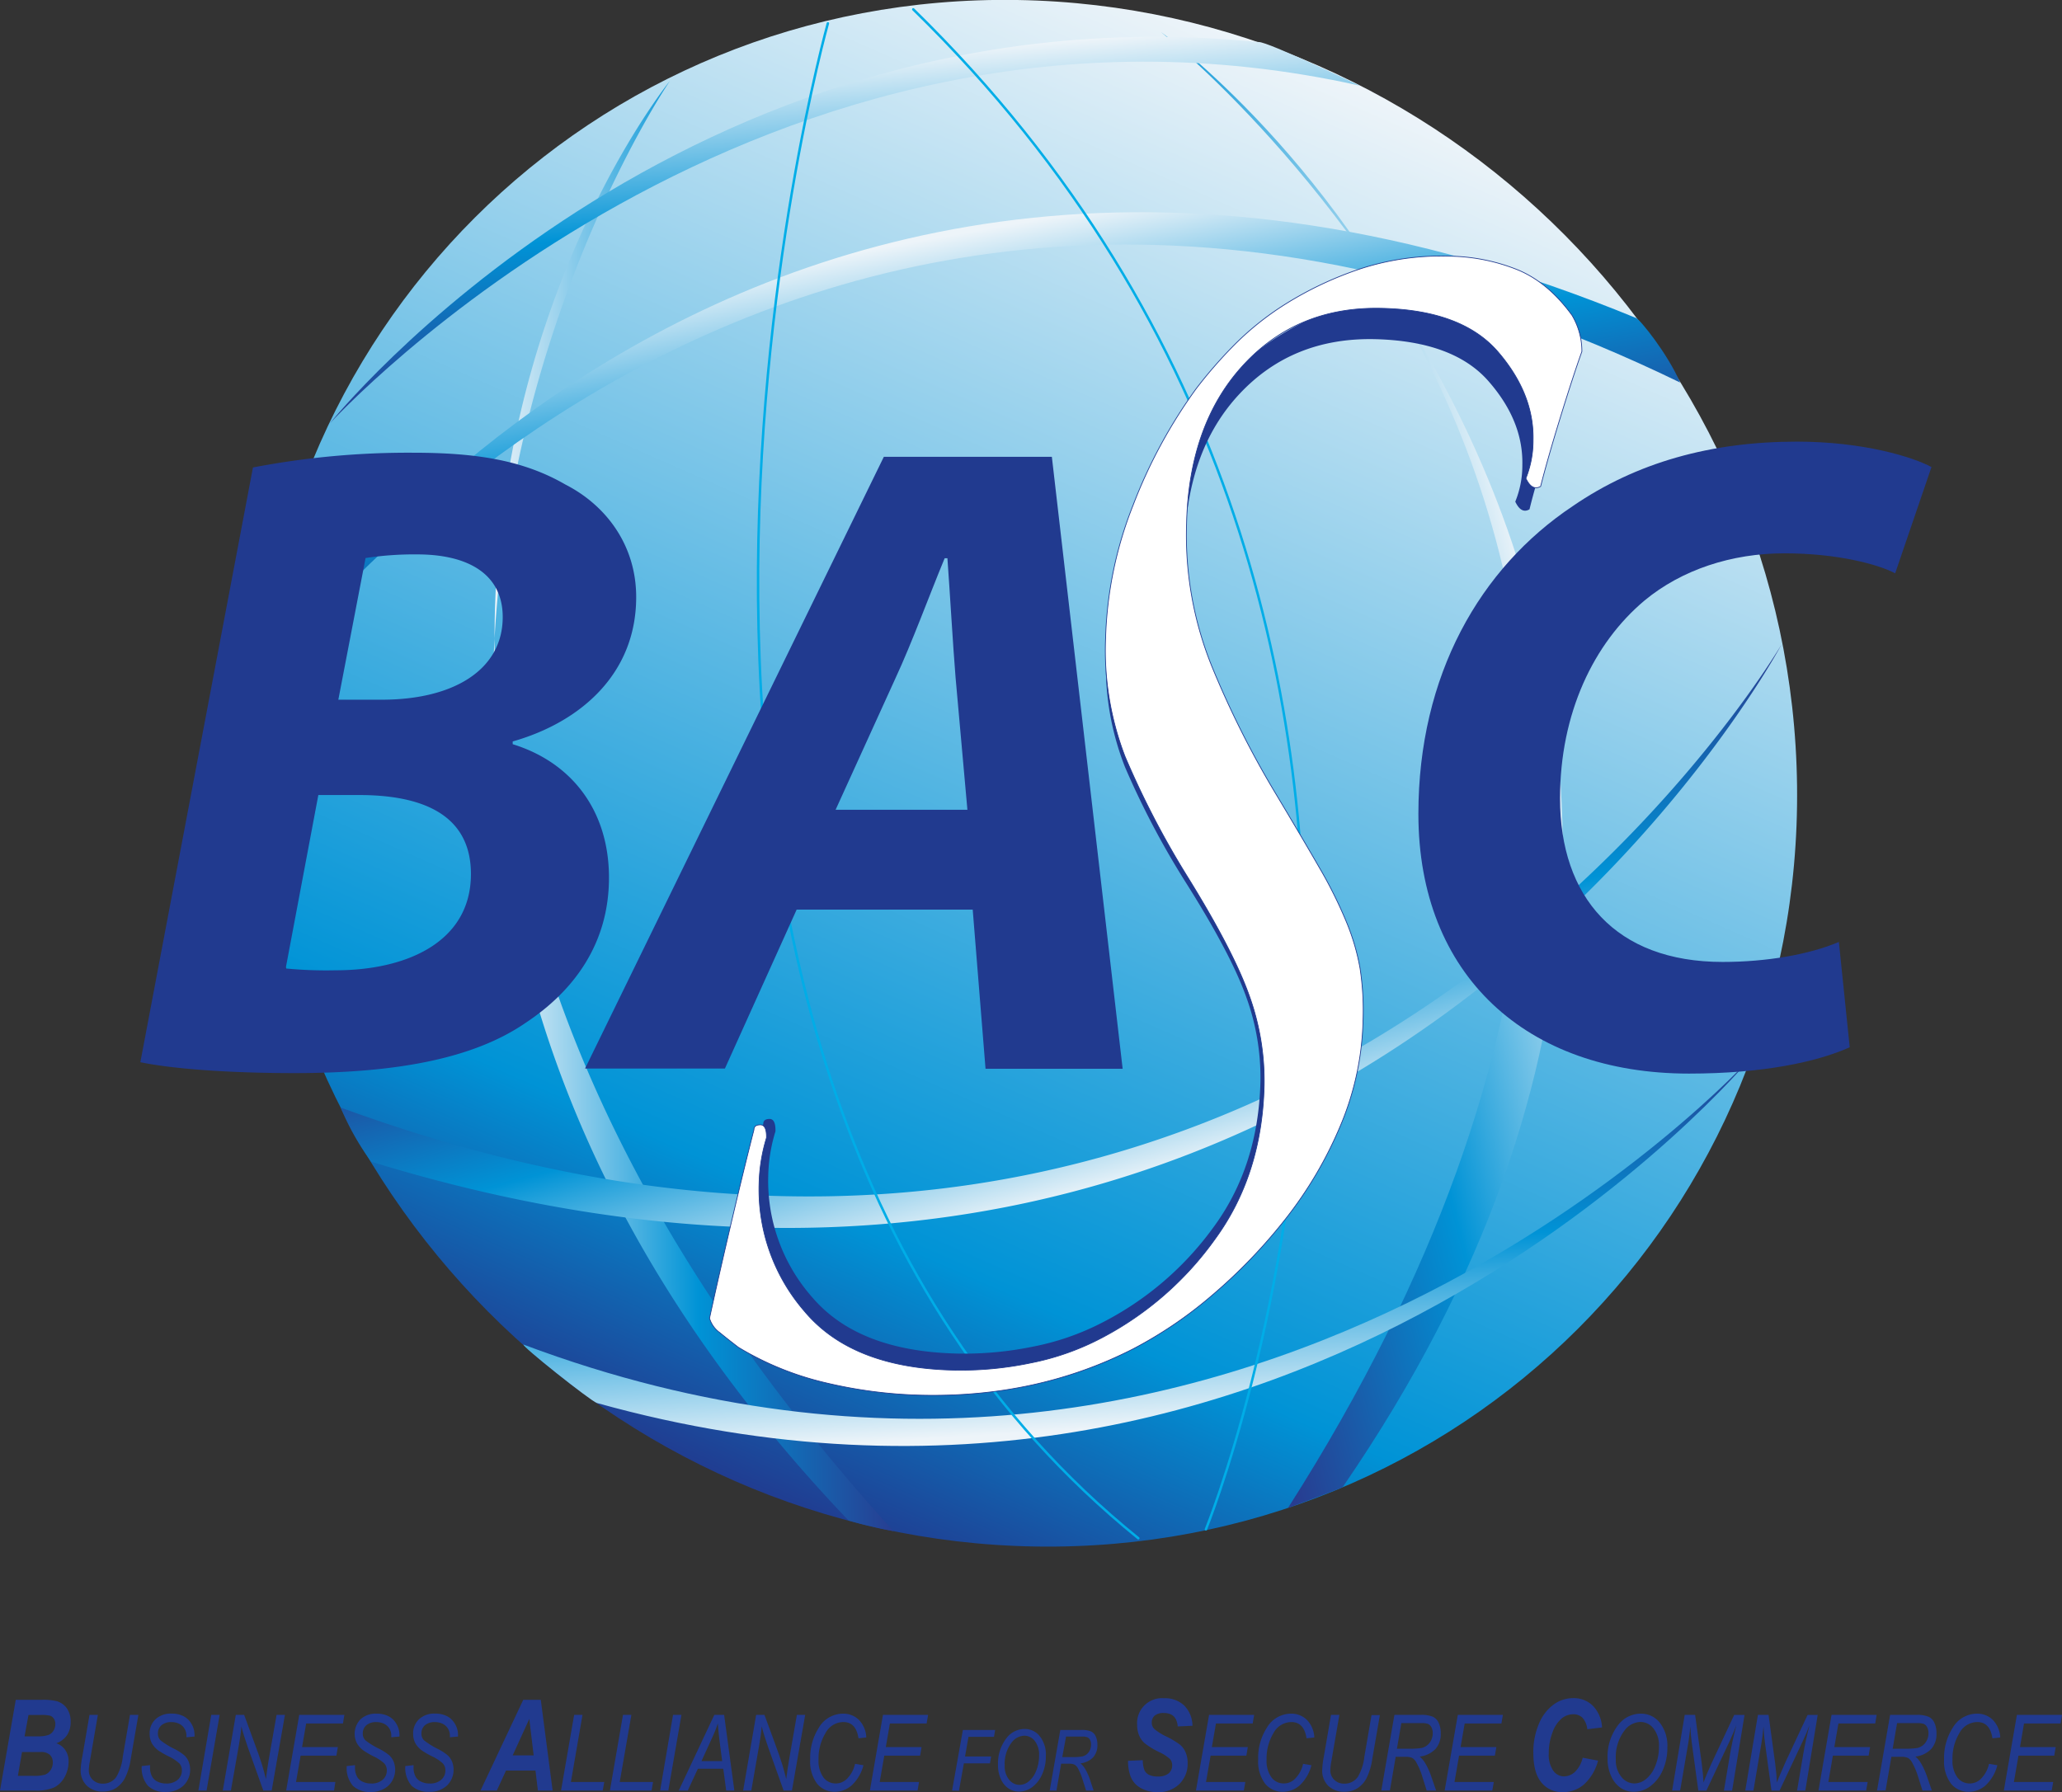 <?xml version="1.0" encoding="utf-8"?>
<svg xmlns="http://www.w3.org/2000/svg" xmlns:xlink="http://www.w3.org/1999/xlink" viewBox="0 0 419.73 364.86"><rect x="0" y="0" width="419.73" height="364.86" fill="#333333" stroke="none"/><defs><style>.cls-1{fill:#213a8f;}.cls-2{fill:url(#linear-gradient);}.cls-3{fill:url(#Midday_Sky);}.cls-4{fill:url(#Midday_Sky-2);}.cls-5{fill:url(#Midday_Sky-3);}.cls-6{fill:url(#Midday_Sky-4);}.cls-7{fill:url(#Midday_Sky-5);}.cls-8{fill:url(#Midday_Sky-6);}.cls-9{fill:none;stroke:#00ade7;stroke-linecap:round;stroke-width:0.5px;}.cls-10{fill:#fff;stroke:#213a8f;stroke-width:0.15px;}</style><linearGradient id="linear-gradient" x1="60.89" y1="242.58" x2="381.45" y2="242.58" gradientTransform="matrix(-0.42, 0.88, -0.91, -0.4, 523.38, 61.58)" gradientUnits="userSpaceOnUse"><stop offset="0" stop-color="#edf4f9"/><stop offset="0.81" stop-color="#0093d6"/><stop offset="1" stop-color="#213a8f"/></linearGradient><linearGradient id="Midday_Sky" x1="105.15" y1="162.91" x2="196.44" y2="162.91" gradientTransform="matrix(0.88, 0.05, 0.01, 0.99, 6.76, -5.38)" gradientUnits="userSpaceOnUse"><stop offset="0" stop-color="#edf4f9"/><stop offset="0.5" stop-color="#0093d6"/><stop offset="1" stop-color="#283c90"/></linearGradient><linearGradient id="Midday_Sky-2" x1="278.03" y1="135.87" x2="371.14" y2="135.87" gradientTransform="matrix(-0.97, 0.25, 0.25, 0.97, 552.44, -61.57)" xlink:href="#Midday_Sky"/><linearGradient id="Midday_Sky-3" x1="414.87" y1="121.18" x2="483.44" y2="121.18" gradientTransform="matrix(-0.27, -0.96, -0.96, 0.27, 461.41, 605.46)" xlink:href="#Midday_Sky"/><linearGradient id="Midday_Sky-4" x1="316.52" y1="48.8" x2="385.07" y2="48.8" gradientTransform="matrix(0.2, 0.98, 0.95, -0.17, 74.31, -252.29)" xlink:href="#Midday_Sky"/><linearGradient id="Midday_Sky-5" x1="362.47" y1="130.34" x2="430.98" y2="130.34" gradientTransform="matrix(-0.07, -1, -0.98, 0.06, 388.59, 644.72)" xlink:href="#Midday_Sky"/><linearGradient id="Midday_Sky-6" x1="280.67" y1="36.06" x2="349.23" y2="36.06" gradientTransform="matrix(0.08, 0.96, 0.95, -0.07, 111.43, -255.02)" xlink:href="#Midday_Sky"/></defs><g id="Layer_1" data-name="Layer 1"><path class="cls-1" d="M0,364.54l3.21-18.48H8.48a11.85,11.85,0,0,1,3,.26,3.86,3.86,0,0,1,2.15,1.5,4.67,4.67,0,0,1,.75,2.7,4.79,4.79,0,0,1-.73,2.73,4.48,4.48,0,0,1-2.19,1.66,3.5,3.5,0,0,1,1.82,1.37,3.94,3.94,0,0,1,.68,2.29,6.47,6.47,0,0,1-.83,3.25A5,5,0,0,1,11,363.91a8.93,8.93,0,0,1-3.75.63Zm3.64-3H6.7a8.07,8.07,0,0,0,2.48-.25,2.42,2.42,0,0,0,1.12-.93,2.77,2.77,0,0,0,.45-1.52,2.1,2.1,0,0,0-.6-1.58,2.63,2.63,0,0,0-1.86-.57H4.48ZM5,353.5H7.47a7.29,7.29,0,0,0,2.29-.25,2.09,2.09,0,0,0,1.1-.86,2.58,2.58,0,0,0,.4-1.41,1.88,1.88,0,0,0-.3-1.08,1.45,1.45,0,0,0-.75-.6,7.76,7.76,0,0,0-2-.15H5.8Z"/><path class="cls-1" d="M18.22,349.13h1.7l-1.63,9.47a10.88,10.88,0,0,0-.21,1.75,2.63,2.63,0,0,0,.8,2,2.86,2.86,0,0,0,2.07.78,3.29,3.29,0,0,0,2.71-1.34A10.25,10.25,0,0,0,25,357.61l1.46-8.48h1.71l-1.56,9a12.47,12.47,0,0,1-1.22,3.95,5.53,5.53,0,0,1-1.87,2,4.84,4.84,0,0,1-2.5.66,4.57,4.57,0,0,1-3.36-1.21,4.29,4.29,0,0,1-1.24-3.25,18.24,18.24,0,0,1,.36-2.79Z"/><path class="cls-1" d="M28.85,359.55l1.69-.19,0,.52a3.78,3.78,0,0,0,.43,1.83,2.33,2.33,0,0,0,1.08,1,3.94,3.94,0,0,0,1.82.39,3.38,3.38,0,0,0,2.31-.76,2.46,2.46,0,0,0,.84-1.9,2.11,2.11,0,0,0-.47-1.39,8.73,8.73,0,0,0-2.34-1.53,18,18,0,0,1-1.94-1.12,4.82,4.82,0,0,1-1.37-1.51,4,4,0,0,1-.44-1.88,3.9,3.9,0,0,1,1.2-3,4.54,4.54,0,0,1,3.27-1.14,5.2,5.2,0,0,1,2.46.54A4,4,0,0,1,39,351a4.34,4.34,0,0,1,.6,2.21l0,.33-1.65.15v-.34a2.75,2.75,0,0,0-.38-1.4,2.55,2.55,0,0,0-1.08-1,3.57,3.57,0,0,0-1.61-.35,3,3,0,0,0-2,.63,2.08,2.08,0,0,0-.73,1.66,1.81,1.81,0,0,0,.56,1.44A15.2,15.2,0,0,0,35.38,356a10.39,10.39,0,0,1,2.16,1.38,3.53,3.53,0,0,1,.86,1.27,4.51,4.51,0,0,1-1.06,4.88,5,5,0,0,1-3.59,1.29,4.88,4.88,0,0,1-3.64-1.26A5.55,5.55,0,0,1,28.85,359.55Z"/><path class="cls-1" d="M40.38,364.54,43,349.13h1.71l-2.66,15.41Z"/><path class="cls-1" d="M45.35,364.54,48,349.13H49.7l2.12,5.79c.64,1.7,1.13,3.13,1.49,4.27.25.79.53,1.8.82,3,.16-1.33.36-2.67.58-4l1.59-9.06H58l-2.7,15.41H53.6l-3.18-8.89c-.54-1.59-1-3-1.28-4.17-.07,1-.24,2.24-.49,3.69L47,364.54Z"/><path class="cls-1" d="M58.25,364.54l2.66-15.41H70.1l-.29,1.75H62.32l-.83,4.8h7.28l-.3,1.75H61.19l-.93,5.36h8L68,364.54Z"/><path class="cls-1" d="M70.58,359.55l1.68-.19v.52a3.89,3.89,0,0,0,.42,1.83,2.44,2.44,0,0,0,1.08,1,4,4,0,0,0,1.82.39,3.38,3.38,0,0,0,2.31-.76,2.44,2.44,0,0,0,.85-1.9,2.12,2.12,0,0,0-.48-1.39,8.73,8.73,0,0,0-2.34-1.53A19.12,19.12,0,0,1,74,356.39a4.66,4.66,0,0,1-1.36-1.51,4.25,4.25,0,0,1,.75-4.86,4.56,4.56,0,0,1,3.28-1.14,5.18,5.18,0,0,1,2.45.54A4,4,0,0,1,80.71,351a4.34,4.34,0,0,1,.6,2.21v.33l-1.66.15v-.34a2.74,2.74,0,0,0-.37-1.4,2.67,2.67,0,0,0-1.08-1,3.64,3.64,0,0,0-1.62-.35,3,3,0,0,0-2,.63,2.12,2.12,0,0,0-.73,1.66,1.85,1.85,0,0,0,.56,1.44A15.43,15.43,0,0,0,77.11,356a10.54,10.54,0,0,1,2.15,1.38,3.68,3.68,0,0,1,.87,1.27,4.51,4.51,0,0,1-1.06,4.88,5.06,5.06,0,0,1-3.6,1.29,4.89,4.89,0,0,1-3.64-1.26A5.55,5.55,0,0,1,70.58,359.55Z"/><path class="cls-1" d="M82.5,359.55l1.68-.19v.52a3.89,3.89,0,0,0,.42,1.83,2.44,2.44,0,0,0,1.08,1,4,4,0,0,0,1.82.39,3.37,3.37,0,0,0,2.31-.76,2.44,2.44,0,0,0,.85-1.9,2.12,2.12,0,0,0-.48-1.39,8.63,8.63,0,0,0-2.33-1.53,18,18,0,0,1-1.94-1.12,4.7,4.7,0,0,1-1.37-1.51,4,4,0,0,1-.44-1.88,3.9,3.9,0,0,1,1.2-3,4.52,4.52,0,0,1,3.27-1.14,5.2,5.2,0,0,1,2.46.54A4,4,0,0,1,92.63,351a4.25,4.25,0,0,1,.6,2.21v.33l-1.65.15v-.34a2.75,2.75,0,0,0-.38-1.4,2.55,2.55,0,0,0-1.08-1,3.6,3.6,0,0,0-1.61-.35,3,3,0,0,0-2,.63,2.11,2.11,0,0,0-.72,1.66,1.84,1.84,0,0,0,.55,1.44A15.84,15.84,0,0,0,89,356a10.25,10.25,0,0,1,2.15,1.38,3.55,3.55,0,0,1,.87,1.27A4.51,4.51,0,0,1,91,363.5a5,5,0,0,1-3.59,1.29,4.92,4.92,0,0,1-3.65-1.26A5.59,5.59,0,0,1,82.5,359.55Z"/><path class="cls-1" d="M109,360.46H103l-1.87,4.08H97.81l8.7-18.48h3.57l2.41,18.48h-3Zm-.37-3.09-.89-7.41-3.38,7.41Z"/><path class="cls-1" d="M114.2,364.54l2.67-15.41h1.7l-2.36,13.66H123l-.31,1.75Z"/><path class="cls-1" d="M124.15,364.54l2.66-15.41h1.71l-2.37,13.66h6.78l-.3,1.75Z"/><path class="cls-1" d="M134.37,364.54,137,349.13h1.71l-2.67,15.41Z"/><path class="cls-1" d="M138.16,364.54l7.24-15.41h2l2.08,15.41h-1.66l-.59-4.44h-5.18L140,364.54Zm4.63-6H147l-.5-3.86c-.19-1.53-.32-2.81-.37-3.84a27.65,27.65,0,0,1-1.26,3.14Z"/><path class="cls-1" d="M151.27,364.54l2.65-15.41h1.69l2.13,5.79c.63,1.7,1.12,3.13,1.48,4.27.25.79.53,1.8.82,3,.17-1.33.36-2.67.59-4l1.58-9.06h1.69l-2.7,15.41h-1.69l-3.17-8.89c-.55-1.59-1-3-1.28-4.17-.08,1-.25,2.24-.5,3.69l-1.63,9.37Z"/><path class="cls-1" d="M174.05,359.09l1.71.29a8.42,8.42,0,0,1-2.37,4.07,5.15,5.15,0,0,1-3.41,1.34,4.58,4.58,0,0,1-3.67-1.67,7.51,7.51,0,0,1-1.39-4.93,11.33,11.33,0,0,1,1.75-6.44,5.72,5.72,0,0,1,4.92-2.87,4.5,4.5,0,0,1,3.25,1.27,5.47,5.47,0,0,1,1.5,3.58l-1.59.16q-.5-3.3-3.08-3.3a4.13,4.13,0,0,0-3.65,2.27,10,10,0,0,0-1.4,5.37,5.7,5.7,0,0,0,1,3.64,3.07,3.07,0,0,0,2.49,1.22,3.18,3.18,0,0,0,2.27-.93A6.16,6.16,0,0,0,174.05,359.09Z"/><path class="cls-1" d="M177.07,364.54l2.66-15.41h9.19l-.3,1.75h-7.48l-.83,4.8h7.28l-.3,1.75H180l-.93,5.36h8l-.3,1.75Z"/><path class="cls-1" d="M193.8,364.54,196,352.2h6.57l-.24,1.4h-5.19l-.7,4h5.31l-.24,1.4h-5.31l-1,5.58Z"/><path class="cls-1" d="M203.15,359.37a8.44,8.44,0,0,1,1.71-5.49,4.63,4.63,0,0,1,3.71-1.88,3.86,3.86,0,0,1,3.08,1.47,6.06,6.06,0,0,1,1.24,4.06,8.85,8.85,0,0,1-.8,3.8,6.39,6.39,0,0,1-2.05,2.56,4.52,4.52,0,0,1-2.6.86,3.75,3.75,0,0,1-2.13-.63,4.42,4.42,0,0,1-1.56-1.88A6.58,6.58,0,0,1,203.15,359.37Zm1.36.08a4.28,4.28,0,0,0,.89,2.86,2.72,2.72,0,0,0,2.14,1.07,3,3,0,0,0,1.83-.68,5.25,5.25,0,0,0,1.53-2.14,8.12,8.12,0,0,0,.61-3.18,4.52,4.52,0,0,0-.87-2.94,2.69,2.69,0,0,0-2.13-1.07,3.35,3.35,0,0,0-2.6,1.4A7.18,7.18,0,0,0,204.51,359.45Z"/><path class="cls-1" d="M213.67,364.54l2.16-12.34h4.24a4.83,4.83,0,0,1,2,.3,1.92,1.92,0,0,1,.91.87,3.9,3.9,0,0,1,.4,1.84,3.69,3.69,0,0,1-.86,2.56,4.3,4.3,0,0,1-2.58,1.23,4.27,4.27,0,0,1,.9,1.05,11.33,11.33,0,0,1,1,2.17l.77,2.32h-1.53l-.73-2.29a11.17,11.17,0,0,0-.92-2.22,1.86,1.86,0,0,0-.69-.76,2.49,2.49,0,0,0-1.15-.2H216l-.95,5.47Zm2.56-6.82h1.86a12.2,12.2,0,0,0,2.1-.11,2.22,2.22,0,0,0,1-.45,2.4,2.4,0,0,0,.66-.84,2.72,2.72,0,0,0,.24-1.15,2,2,0,0,0-.2-.94,1.16,1.16,0,0,0-.52-.53,2.74,2.74,0,0,0-1.09-.15H217Z"/><path class="cls-1" d="M229.62,358.48l3-.13a5.69,5.69,0,0,0,.35,2.07,2,2,0,0,0,.93.92,4,4,0,0,0,1.78.33,3.34,3.34,0,0,0,2.19-.62,2.1,2.1,0,0,0,.73-1.66,1.91,1.91,0,0,0-.41-1.24,8.32,8.32,0,0,0-2.18-1.42,16.41,16.41,0,0,1-3-1.82,4.5,4.5,0,0,1-1.14-1.6,5.57,5.57,0,0,1-.4-2.15,5.07,5.07,0,0,1,5.47-5.42,5.67,5.67,0,0,1,4.1,1.47,5.92,5.92,0,0,1,1.69,4.14l-3,.13c-.15-1.82-1.09-2.73-2.8-2.73a2.8,2.8,0,0,0-1.88.52,1.81,1.81,0,0,0-.6,1.43,1.7,1.7,0,0,0,.58,1.35,11.21,11.21,0,0,0,2.23,1.41,16.8,16.8,0,0,1,3,1.79,4.21,4.21,0,0,1,1.1,1.57,5.31,5.31,0,0,1,.39,2.1,5.76,5.76,0,0,1-1.68,4.28,6,6,0,0,1-4.42,1.66,6.76,6.76,0,0,1-3.52-.88,4.53,4.53,0,0,1-2-2.34A8.84,8.84,0,0,1,229.62,358.48Z"/><path class="cls-1" d="M243.44,364.54l2.67-15.41h9.18l-.3,1.75h-7.48l-.83,4.8H254l-.3,1.75h-7.28l-.93,5.36h8l-.3,1.75Z"/><path class="cls-1" d="M265.25,359.09l1.7.29a8.49,8.49,0,0,1-2.36,4.07,5.15,5.15,0,0,1-3.41,1.34,4.57,4.57,0,0,1-3.67-1.67,7.51,7.51,0,0,1-1.4-4.93,11.26,11.26,0,0,1,1.76-6.44,5.72,5.72,0,0,1,4.92-2.87,4.49,4.49,0,0,1,3.24,1.27,5.52,5.52,0,0,1,1.51,3.58l-1.59.16c-.34-2.2-1.36-3.3-3.09-3.3a4.16,4.16,0,0,0-3.65,2.27,10,10,0,0,0-1.39,5.37,5.77,5.77,0,0,0,1,3.64,3.09,3.09,0,0,0,2.5,1.22,3.19,3.19,0,0,0,2.27-.93A6.16,6.16,0,0,0,265.25,359.09Z"/><path class="cls-1" d="M270.93,349.13h1.71L271,358.6a10.6,10.6,0,0,0-.2,1.75,2.63,2.63,0,0,0,.8,2,2.82,2.82,0,0,0,2.06.78,3.28,3.28,0,0,0,2.71-1.34,10.22,10.22,0,0,0,1.35-4.14l1.46-8.48h1.7l-1.56,9a12.5,12.5,0,0,1-1.21,3.95,5.47,5.47,0,0,1-1.88,2,4.78,4.78,0,0,1-2.49.66,4.59,4.59,0,0,1-3.37-1.21,4.33,4.33,0,0,1-1.23-3.25,19.21,19.21,0,0,1,.35-2.79Z"/><path class="cls-1" d="M281.17,364.54l2.67-15.41h5.31a6.06,6.06,0,0,1,2.49.37,2.42,2.42,0,0,1,1.13,1.08,5,5,0,0,1,.5,2.3,4.57,4.57,0,0,1-1.07,3.19,5.33,5.33,0,0,1-3.22,1.55,5.1,5.1,0,0,1,1.11,1.31,14.3,14.3,0,0,1,1.24,2.71l1,2.9h-1.92l-.9-2.87a14,14,0,0,0-1.16-2.76,2.45,2.45,0,0,0-.85-1,3.24,3.24,0,0,0-1.45-.24h-1.95l-1.18,6.84Zm3.18-8.52h2.32a16.18,16.18,0,0,0,2.62-.14,2.85,2.85,0,0,0,1.22-.56,2.88,2.88,0,0,0,.82-1.06,3.29,3.29,0,0,0,.31-1.42,2.48,2.48,0,0,0-.26-1.18,1.54,1.54,0,0,0-.64-.67,3.63,3.63,0,0,0-1.37-.18h-4.12Z"/><path class="cls-1" d="M294.07,364.54l2.67-15.41h9.18l-.3,1.75h-7.48l-.83,4.8h7.28l-.3,1.75H297l-.93,5.36h8l-.31,1.75Z"/><path class="cls-1" d="M322.16,357.85l3.13.59a9.89,9.89,0,0,1-2.83,4.82,6.48,6.48,0,0,1-4.34,1.6,5.38,5.38,0,0,1-4.39-2c-1.08-1.33-1.61-3.32-1.61-6a14.52,14.52,0,0,1,1.17-6,9.09,9.09,0,0,1,3-3.87,6.73,6.73,0,0,1,3.94-1.27,5.48,5.48,0,0,1,4,1.55,6.77,6.77,0,0,1,1.87,4.42l-3,.36a4.06,4.06,0,0,0-1-2.36,2.63,2.63,0,0,0-1.89-.69,3.75,3.75,0,0,0-2.3.84,6.55,6.55,0,0,0-1.88,2.83,11.84,11.84,0,0,0-.77,4.37,5.57,5.57,0,0,0,.9,3.42,2.65,2.65,0,0,0,2.19,1.19,3.29,3.29,0,0,0,2.26-.94A5.82,5.82,0,0,0,322.16,357.85Z"/><path class="cls-1" d="M327.23,358.09a10.58,10.58,0,0,1,2.13-6.87,5.79,5.79,0,0,1,4.64-2.34,4.83,4.83,0,0,1,3.85,1.83,7.63,7.63,0,0,1,1.55,5.08,11,11,0,0,1-1,4.74,8,8,0,0,1-2.56,3.19,5.53,5.53,0,0,1-3.24,1.07,4.84,4.84,0,0,1-2.67-.77,5.7,5.7,0,0,1-1.94-2.36A8.2,8.2,0,0,1,327.23,358.09Zm1.68.1a5.28,5.28,0,0,0,1.13,3.56,3.37,3.37,0,0,0,2.66,1.34,3.83,3.83,0,0,0,2.31-.86,6.44,6.44,0,0,0,1.91-2.66,10.19,10.19,0,0,0,.77-4,5.61,5.61,0,0,0-1.1-3.66,3.34,3.34,0,0,0-2.66-1.34,4.19,4.19,0,0,0-3.26,1.75A8.94,8.94,0,0,0,328.91,358.19Z"/><path class="cls-1" d="M340.37,364.54l2.56-15.41h2.12l1.36,10c.18,1.33.29,2.58.35,3.77.36-1,.95-2.44,1.77-4.21l4.47-9.55h2.11l-2.53,15.41h-1.67l1.26-7.49q.45-2.61,1.27-5.83c-.37,1-.82,2.09-1.36,3.24l-4.74,10.08H345.7l-1.35-9.88c-.12-.87-.21-1.92-.27-3.17-.13,1.32-.27,2.39-.4,3.23L342,364.54Z"/><path class="cls-1" d="M355.26,364.54l2.57-15.41H360l1.36,10c.17,1.33.29,2.58.34,3.77.36-1,1-2.44,1.77-4.21l4.47-9.55H370l-2.52,15.41H365.8l1.27-7.49c.29-1.74.72-3.68,1.26-5.83-.36,1-.82,2.09-1.36,3.24l-4.73,10.08h-1.65l-1.34-9.88c-.13-.87-.22-1.92-.28-3.17-.12,1.32-.26,2.39-.39,3.23l-1.66,9.82Z"/><path class="cls-1" d="M370.16,364.54l2.66-15.41H382l-.29,1.75h-7.49l-.83,4.8h7.28l-.3,1.75h-7.28l-.92,5.36h8l-.31,1.75Z"/><path class="cls-1" d="M382.08,364.54l2.66-15.41h5.32a6.09,6.09,0,0,1,2.49.37,2.42,2.42,0,0,1,1.13,1.08,4.91,4.91,0,0,1,.5,2.3,4.53,4.53,0,0,1-1.07,3.19,5.33,5.33,0,0,1-3.22,1.55,5.1,5.1,0,0,1,1.11,1.31,14.3,14.3,0,0,1,1.24,2.71l1,2.9h-1.91l-.91-2.87a14,14,0,0,0-1.16-2.76,2.45,2.45,0,0,0-.85-1,3.24,3.24,0,0,0-1.45-.24H385l-1.18,6.84Zm3.18-8.52h2.32a16.33,16.33,0,0,0,2.63-.14,2.87,2.87,0,0,0,1.21-.56,3,3,0,0,0,.82-1.06,3.15,3.15,0,0,0,.31-1.42,2.48,2.48,0,0,0-.26-1.18,1.49,1.49,0,0,0-.64-.67,3.66,3.66,0,0,0-1.38-.18h-4.11Z"/><path class="cls-1" d="M404.87,359.09l1.7.29a8.49,8.49,0,0,1-2.36,4.07,5.17,5.17,0,0,1-3.42,1.34,4.56,4.56,0,0,1-3.66-1.67,7.51,7.51,0,0,1-1.4-4.93,11.34,11.34,0,0,1,1.76-6.44,5.71,5.71,0,0,1,4.92-2.87,4.49,4.49,0,0,1,3.24,1.27,5.52,5.52,0,0,1,1.51,3.58l-1.59.16c-.34-2.2-1.36-3.3-3.09-3.3a4.16,4.16,0,0,0-3.65,2.27,10,10,0,0,0-1.39,5.37,5.77,5.77,0,0,0,1,3.64,3.09,3.09,0,0,0,2.5,1.22,3.19,3.19,0,0,0,2.27-.93A6.16,6.16,0,0,0,404.87,359.09Z"/><path class="cls-1" d="M407.89,364.54l2.66-15.41h9.18l-.29,1.75H412l-.82,4.8h7.27l-.3,1.75h-7.28l-.93,5.36h8l-.31,1.75Z"/><path class="cls-2" d="M210.74,314.85c-86.65-1.4-157.71-73-158.72-160S120.43-1.38,207.08,0,364.79,73,365.8,160,297.39,316.25,210.74,314.85Z"/><path class="cls-3" d="M172.74,309.57C34.78,165,136.37,16.46,136.37,16.46S31.22,145.68,181.86,311.72A92.71,92.71,0,0,1,172.74,309.57Z"/><path class="cls-4" d="M273.27,302.82C392.41,129.45,236.33,6.54,236.33,6.54S385.56,113.36,262.18,307C267.7,305,273.27,302.82,273.27,302.82Z"/><path class="cls-5" d="M75.53,236.49c198.75,61.17,287.13-105.32,287.13-105.32s-97.27,166.38-293.33,94.3A55.07,55.07,0,0,0,75.53,236.49Z"/><path class="cls-6" d="M333.05,64.75C146.12-12.41,50.74,142.53,50.74,142.53S156.92-12,342,77.88C339.49,72.07,333.89,65.1,333.05,64.75Z"/><path class="cls-7" d="M121.5,285.63c143.43,40.05,234.92-70.31,234.92-70.31s-103,113.57-249.83,58.43C105.8,273.76,120.23,285.24,121.5,285.63Z"/><path class="cls-8" d="M256.23,8.56C138.52-3.15,67.14,86.21,67.14,86.21S154.53-9.87,276.8,17.44C276.8,17.44,258,8.45,256.23,8.56Z"/><path id="LINEAZAULCLARO2" class="cls-9" d="M185.9,1.9c132.71,129.63,59.57,309.45,59.57,309.45"/><path id="LINEAAZULCLARO1" class="cls-9" d="M231.71,313.17C109.58,214.34,168.52,4.75,168.52,4.75"/><path class="cls-1" d="M319.52,77.45c-1.2,3.3-2.63,7.58-4.3,12.87s-3,9.74-3.88,13.37q-1.69,1-2.9-1.56a19.46,19.46,0,0,0,1.44-7.45q.21-9-6.93-17.12t-23.07-8.51q-16.75-.37-27.52,11.09t-11.21,30.91a66.81,66.81,0,0,0,5.19,28.06,182.1,182.1,0,0,0,12.42,24.23q5.25,8.59,8.67,14.41a85.51,85.51,0,0,1,5.41,10.6,43,43,0,0,1,2.72,9,53.29,53.29,0,0,1,.59,10.24A54.64,54.64,0,0,1,271.69,228a77.58,77.58,0,0,1-10.92,18.2,103.45,103.45,0,0,1-14.61,14.88,82.66,82.66,0,0,1-15.55,10.36q-19.1,9.54-42.14,9a91.57,91.57,0,0,1-19-2.44,60.87,60.87,0,0,1-17.24-6.88c-1.37-1-2.61-2-3.7-2.83a5.19,5.19,0,0,1-2-2.79q1.88-8.43,4.44-19.1t4.4-17.6c0-.67.44-1,1.28-1s1.24.86,1.2,2.52a33,33,0,0,0-1.47,8.95,35.85,35.85,0,0,0,9,24.9q9.39,10.94,29.49,11.4a69.6,69.6,0,0,0,15.34-1.4,52.51,52.51,0,0,0,14.16-4.91,63.81,63.81,0,0,0,22.47-19.18q9.32-12.51,9.73-29.95a48,48,0,0,0-2.94-17.28q-3.15-8.81-12.44-23.48A169.12,169.12,0,0,1,229,156.17a56.2,56.2,0,0,1-3.85-23,73.83,73.83,0,0,1,5.43-25.81A98,98,0,0,1,243,84.66a88.58,88.58,0,0,1,7.11-8.06,56.75,56.75,0,0,1,10.69-8.49,69.53,69.53,0,0,1,14.41-6.65,52.86,52.86,0,0,1,18.3-2.57,38.62,38.62,0,0,1,12.94,2.54,25.19,25.19,0,0,1,11.1,9A13.44,13.44,0,0,1,319.52,77.45Z"/><path class="cls-10" d="M322,71.56q-1.85,5.18-4.4,13.47t-4,14c-1.17.66-2.16.12-3-1.64a20.8,20.8,0,0,0,1.47-7.8q.21-9.39-7.11-17.92t-23.67-8.9q-17.21-.42-28.25,11.6t-11.51,32.36a71.21,71.21,0,0,0,5.33,29.37,190.57,190.57,0,0,0,12.75,25.36q5.39,9,8.9,15.09a90.63,90.63,0,0,1,5.54,11.1,45.06,45.06,0,0,1,2.79,9.46,56.45,56.45,0,0,1,.61,10.72,58.39,58.39,0,0,1-4.58,21.3,81.63,81.63,0,0,1-11.21,19.05,107.65,107.65,0,0,1-15,15.58,84.7,84.7,0,0,1-16,10.85q-19.59,10-43.24,9.43A93.08,93.08,0,0,1,168,281.5a61.5,61.5,0,0,1-17.69-7.2c-1.41-1.08-2.67-2.07-3.8-3a5.5,5.5,0,0,1-2.08-2.92q1.92-8.84,4.55-20T153.47,230c0-.69.46-1,1.32-1s1.27.9,1.23,2.64a34.92,34.92,0,0,0-1.51,9.36A37.89,37.89,0,0,0,163.79,267q9.63,11.46,30.27,11.94a69.68,69.68,0,0,0,15.74-1.46,52.85,52.85,0,0,0,14.53-5.14,65.93,65.93,0,0,0,23-20.08q9.57-13.1,10-31.36a51.12,51.12,0,0,0-3-18.09q-3.24-9.21-12.77-24.57A178.91,178.91,0,0,1,229,154a60.17,60.17,0,0,1-3.95-24.11,79.24,79.24,0,0,1,5.58-27,103,103,0,0,1,12.82-23.71,91.57,91.57,0,0,1,7.3-8.45,58.49,58.49,0,0,1,11-8.88,71.24,71.24,0,0,1,14.79-7,53.18,53.18,0,0,1,18.78-2.69A38.42,38.42,0,0,1,308.6,54.8q6.4,2.51,11.4,9.4A14.34,14.34,0,0,1,322,71.56Z"/><path class="cls-1" d="M51.49,95.17a167.54,167.54,0,0,1,32.72-3c13.13,0,22.56,1.66,30.87,6.47,8.32,4.25,14.42,12.38,14.42,22.92,0,15.72-11.46,25.51-25.14,29.39v.56c12,3.7,19.6,13.49,19.6,27.17,0,13.5-7.21,23.11-17,29.58C96.41,215.51,80.7,218.47,60,218.47c-14,0-25.33-.93-31.43-2.22Zm6.66,102a86.77,86.77,0,0,0,10.17.37c14.41,0,27.54-5.73,27.54-19.6,0-12.38-10.35-16.08-22.74-16.08H64.8Zm10.72-54.72h8.87c14.61,0,24.59-6.1,24.59-16.82,0-8.87-7.21-12.76-17.38-12.76a65.58,65.58,0,0,0-10.54.74Z"/><path class="cls-1" d="M162.16,185.19l-14.6,32.35H119.09L179.91,93h34.2l14.41,124.59H200.61L198,185.19Zm34.76-20.33-2.4-26.81c-.56-6.83-1.12-16.82-1.67-24.4h-.56c-3.14,7.58-6.65,17.2-10,24.4l-12.2,26.81Z"/><path class="cls-1" d="M376.52,213.21c-6.65,3-17.74,5.36-32.71,5.36-33.09,0-55.09-20-55.09-52.87,0-28.28,12.57-50.09,31.42-62.66,12.94-8.88,28.1-13.13,45.66-13.13,13.5,0,23.66,3.15,27.36,5.18l-7.39,21.63c-3.51-1.85-11.83-4.07-22.55-4.07s-20.89,3.33-28.47,9.61c-10.35,8.69-17.2,22.93-17.2,40.3,0,20,11.28,33.28,33.1,33.28,8.87,0,17.56-1.48,23.66-4.07Z"/></g></svg>